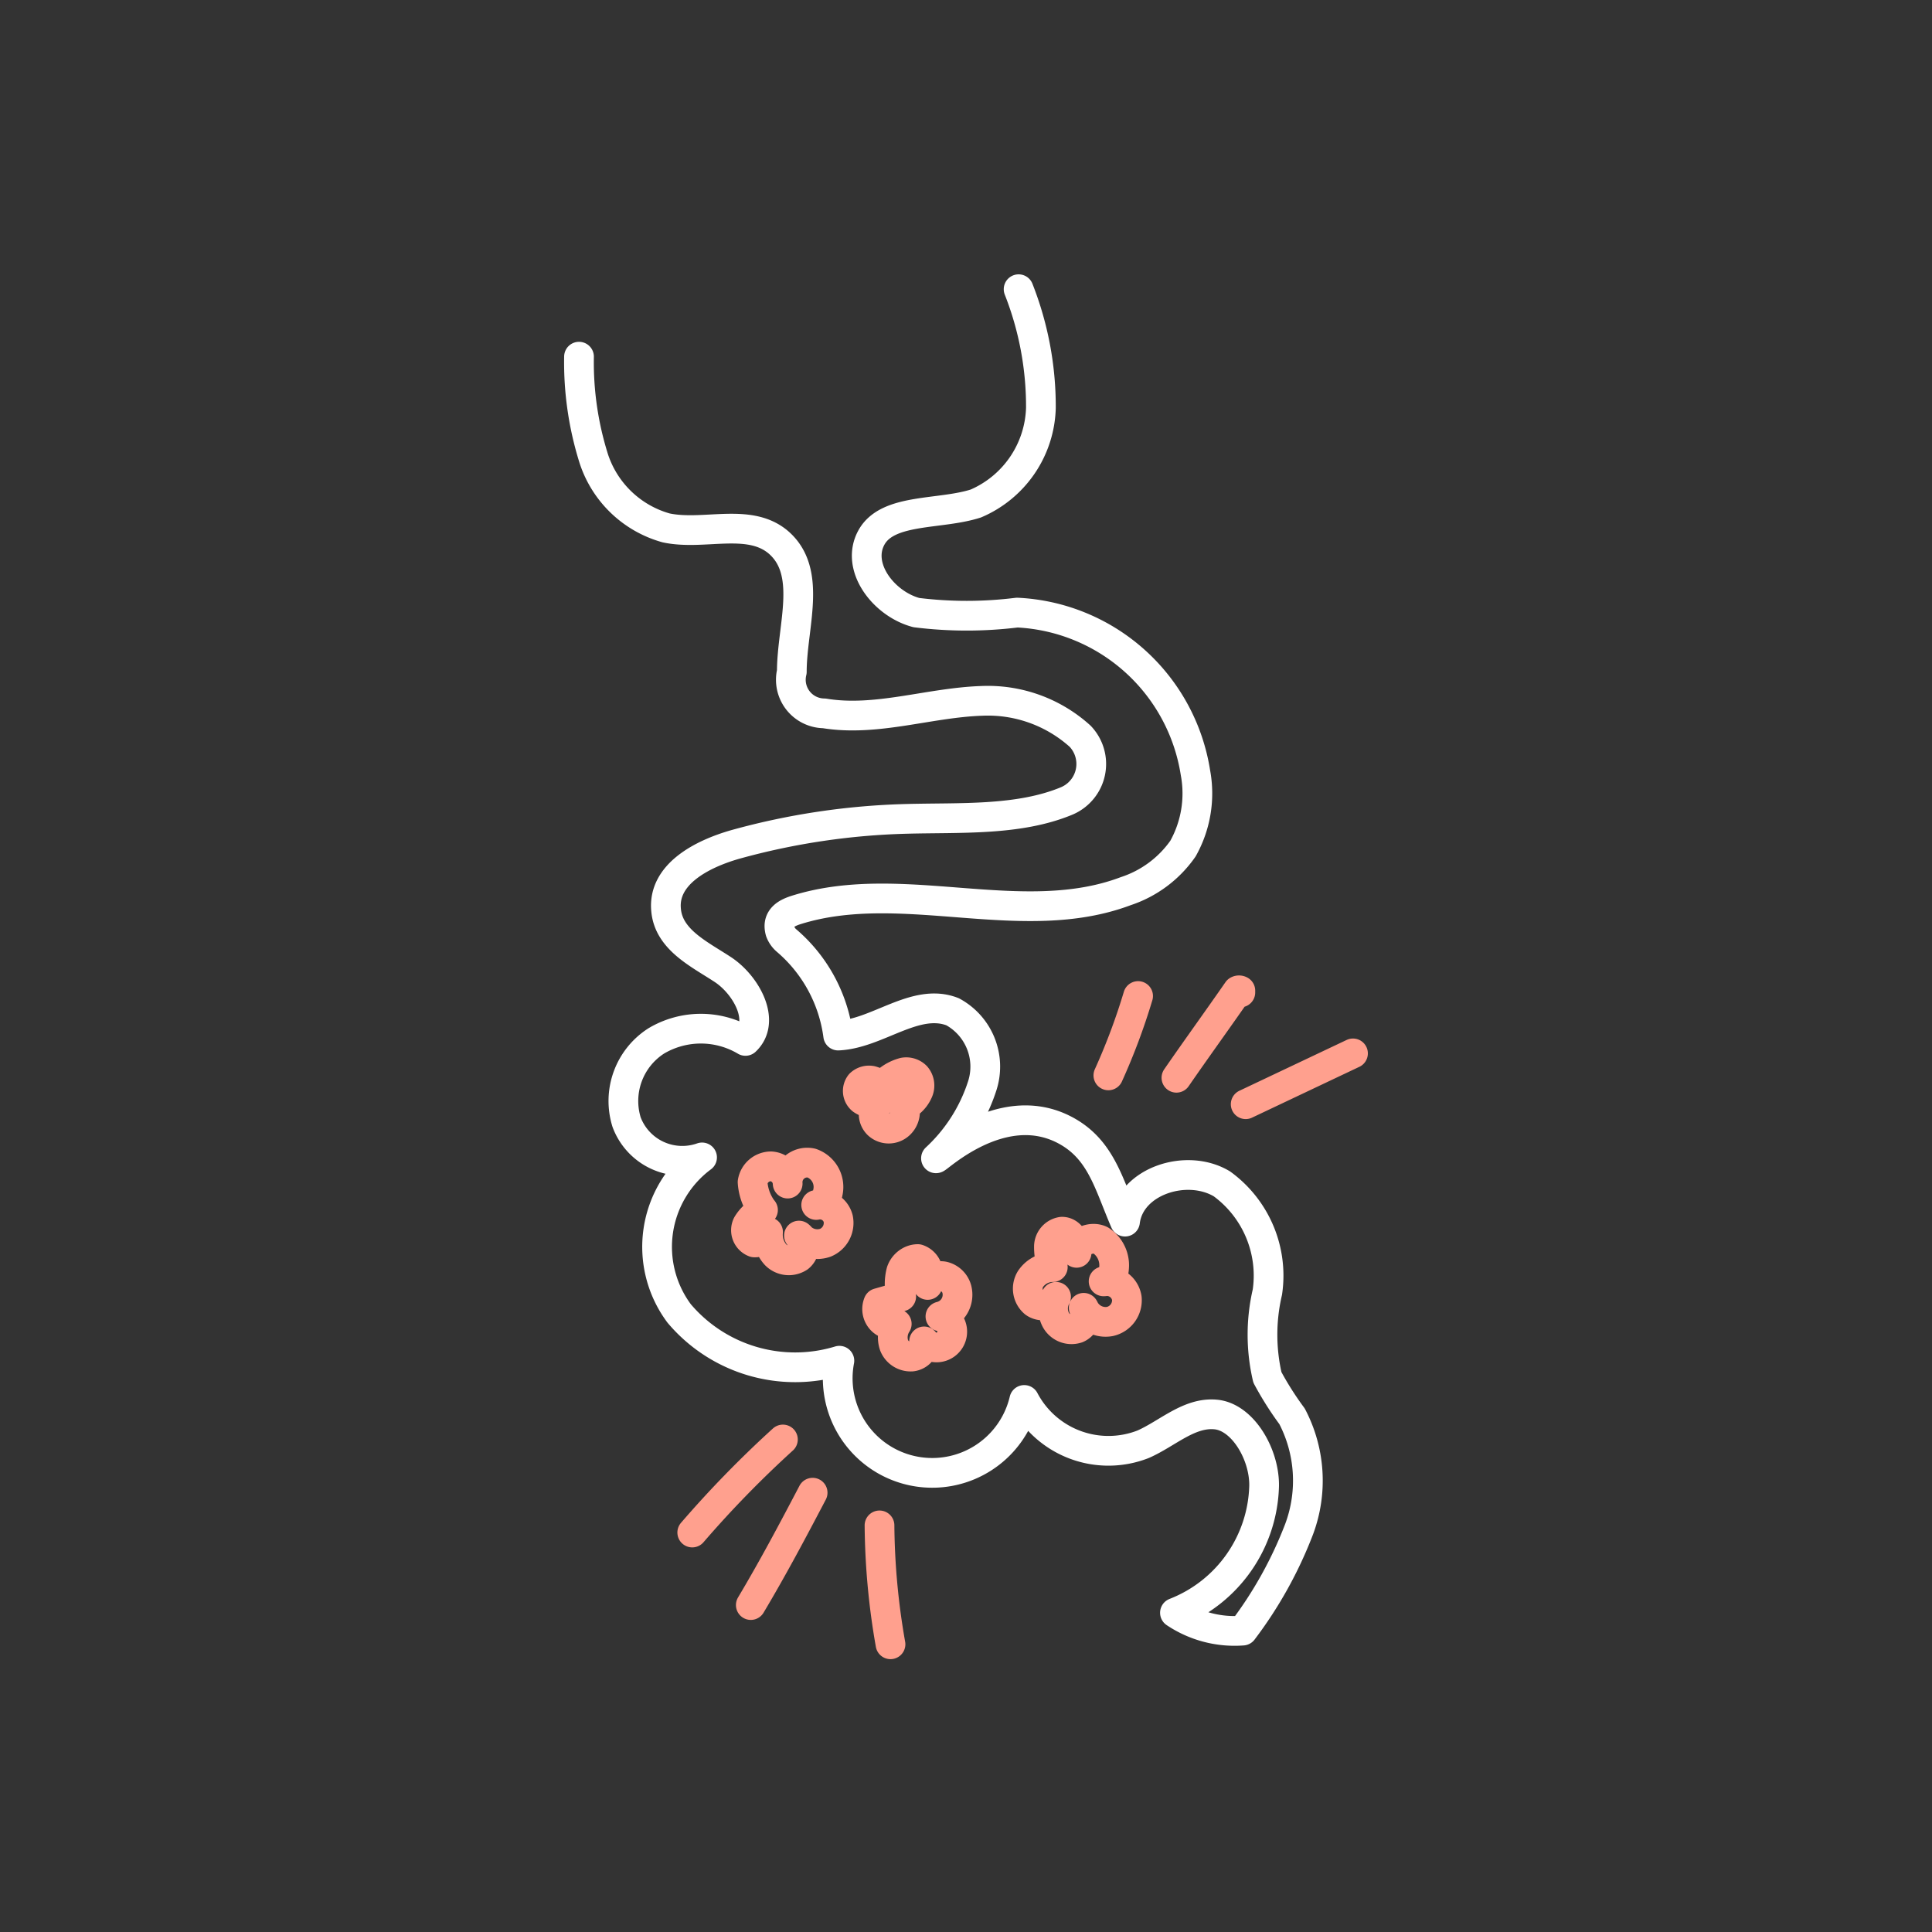 <svg id="Layer_2" data-name="Layer 2" xmlns="http://www.w3.org/2000/svg" viewBox="0 0 65 65">
  <rect x="0" y="0" width="65" height="65" fill="#333333" stroke="none"/>
  <defs>
    <style>
      .cls-1, .cls-2 {
        fill: none;
        stroke-linecap: round;
        stroke-linejoin: round;
      }

      .cls-1 {
        stroke: #FFFFFF;
      }

      .cls-2 {
        stroke: #ffa08e;
      }
    </style>
  </defs>
  <g>
    <path class="cls-1" d="M19.48,12a10.78,10.78,0,0,0,.5,3.44,3.57,3.57,0,0,0,2.43,2.32c1.26.27,2.77-.35,3.76.47,1.19,1,.47,2.84.47,4.37A1.13,1.13,0,0,0,27.73,24c1.75.29,3.52-.36,5.3-.42a4.63,4.63,0,0,1,3.31,1.19,1.35,1.35,0,0,1-.46,2.18c-1.62.67-3.58.55-5.39.6a23.8,23.8,0,0,0-5.75.86c-1.12.32-2.45,1-2.33,2.21.09,1,1.12,1.48,1.91,2s1.46,1.74.76,2.4a2.94,2.94,0,0,0-3,0,2.4,2.4,0,0,0-1,2.73,2,2,0,0,0,2.54,1.19,3.75,3.75,0,0,0-.77,5.25,5.11,5.11,0,0,0,5.39,1.59,3.18,3.18,0,0,0,6.22,1.32,3.2,3.2,0,0,0,4,1.49c.82-.36,1.55-1.09,2.45-1s1.63,1.33,1.62,2.39a4.71,4.71,0,0,1-3,4.28,3.6,3.6,0,0,0,2.28.6,13.82,13.82,0,0,0,1.9-3.42,4.67,4.67,0,0,0-.24-3.79,10.68,10.68,0,0,1-.83-1.31,6.32,6.32,0,0,1,0-2.87,3.82,3.82,0,0,0-1.53-3.64c-1.18-.71-3.09-.1-3.26,1.27-.57-1.32-.82-2.5-2.12-3.13-2.08-1-4.16,1-4.24,1a5.7,5.7,0,0,0,1.56-2.45,2.1,2.1,0,0,0-1-2.48c-1.25-.49-2.52.74-3.85.8a5.07,5.07,0,0,0-1.73-3.19.74.74,0,0,1-.22-.31c-.13-.46.23-.63.55-.73,3.56-1.11,7.59.69,11.08-.63a3.79,3.79,0,0,0,1.92-1.43A3.8,3.8,0,0,0,40.22,26a6.38,6.38,0,0,0-6-5.39,13.71,13.71,0,0,1-3.39,0c-1.1-.29-2.06-1.54-1.51-2.53s2.3-.75,3.51-1.14a3.61,3.61,0,0,0,2.19-3.21,10.77,10.77,0,0,0-.75-4"/>
    <path class="cls-2" d="M29.69,36.53a1.37,1.37,0,0,0-.37-.17.43.43,0,0,0-.38.11A.38.38,0,0,0,29,37a.78.78,0,0,0,.54.13.49.49,0,0,0,0,.7.53.53,0,0,0,.72,0,.58.58,0,0,0,.11-.72c.06.05.16,0,.22,0a1,1,0,0,0,.31-.41.48.48,0,0,0-.08-.49.47.47,0,0,0-.41-.13A1.43,1.43,0,0,0,29.69,36.53Zm.63,7.09-.77.22a.53.53,0,0,0,.09.55.5.5,0,0,0,.53.15.84.84,0,0,0-.09.72.6.6,0,0,0,.59.38.47.47,0,0,0,.42-.51.53.53,0,1,0,.55-.84.75.75,0,0,0,.55-.92.61.61,0,0,0-.45-.43.48.48,0,0,0-.53.29,1.45,1.45,0,0,0,0-.51.5.5,0,0,0-.33-.36c-.25,0-.48.18-.56.42A1.69,1.69,0,0,0,30.32,43.62Zm-.73,7.7a24,24,0,0,0,.37,4m-2.62-5.1C26.68,51.48,26,52.76,25.26,54m1.08-5.57a36,36,0,0,0-3.05,3.13M41.91,37.15l3.61-1.71m-5.94.82c.69-1,1.38-1.95,2.06-2.93a.09.09,0,0,1,.09,0s0,.07,0,.06m-4.44,2.79a21.24,21.24,0,0,0,1-2.67m-2.87,9.12a.91.91,0,0,0-.75.4.62.62,0,0,0,.13.8.49.49,0,0,0,.73-.2.82.82,0,0,0,0,.79.6.6,0,0,0,.71.27.48.48,0,0,0,.22-.69.81.81,0,0,0,.88.46.73.73,0,0,0,.57-.79.68.68,0,0,0-.78-.56c.21,0,.34-.22.35-.44a1,1,0,0,0-.45-.94c-.32-.16-.82.06-.81.42,0-.32-.18-.72-.5-.71a.51.51,0,0,0-.43.5A2.28,2.28,0,0,0,35.38,42.58Zm-9.75-1.92a1.26,1.26,0,0,0-.53.49.44.44,0,0,0,.24.6.45.45,0,0,0,.46-.35,1,1,0,0,0,.26.77.62.62,0,0,0,.78.08.47.47,0,0,0,0-.73.81.81,0,0,0,.89.24A.72.72,0,0,0,28.2,41a.63.63,0,0,0-.74-.46.48.48,0,0,0,.39-.41.85.85,0,0,0-.55-1,.66.66,0,0,0-.8.69.6.6,0,0,0-.56-.58.63.63,0,0,0-.62.53A1.74,1.74,0,0,0,25.63,40.66Z"/>
  </g>
</svg>
